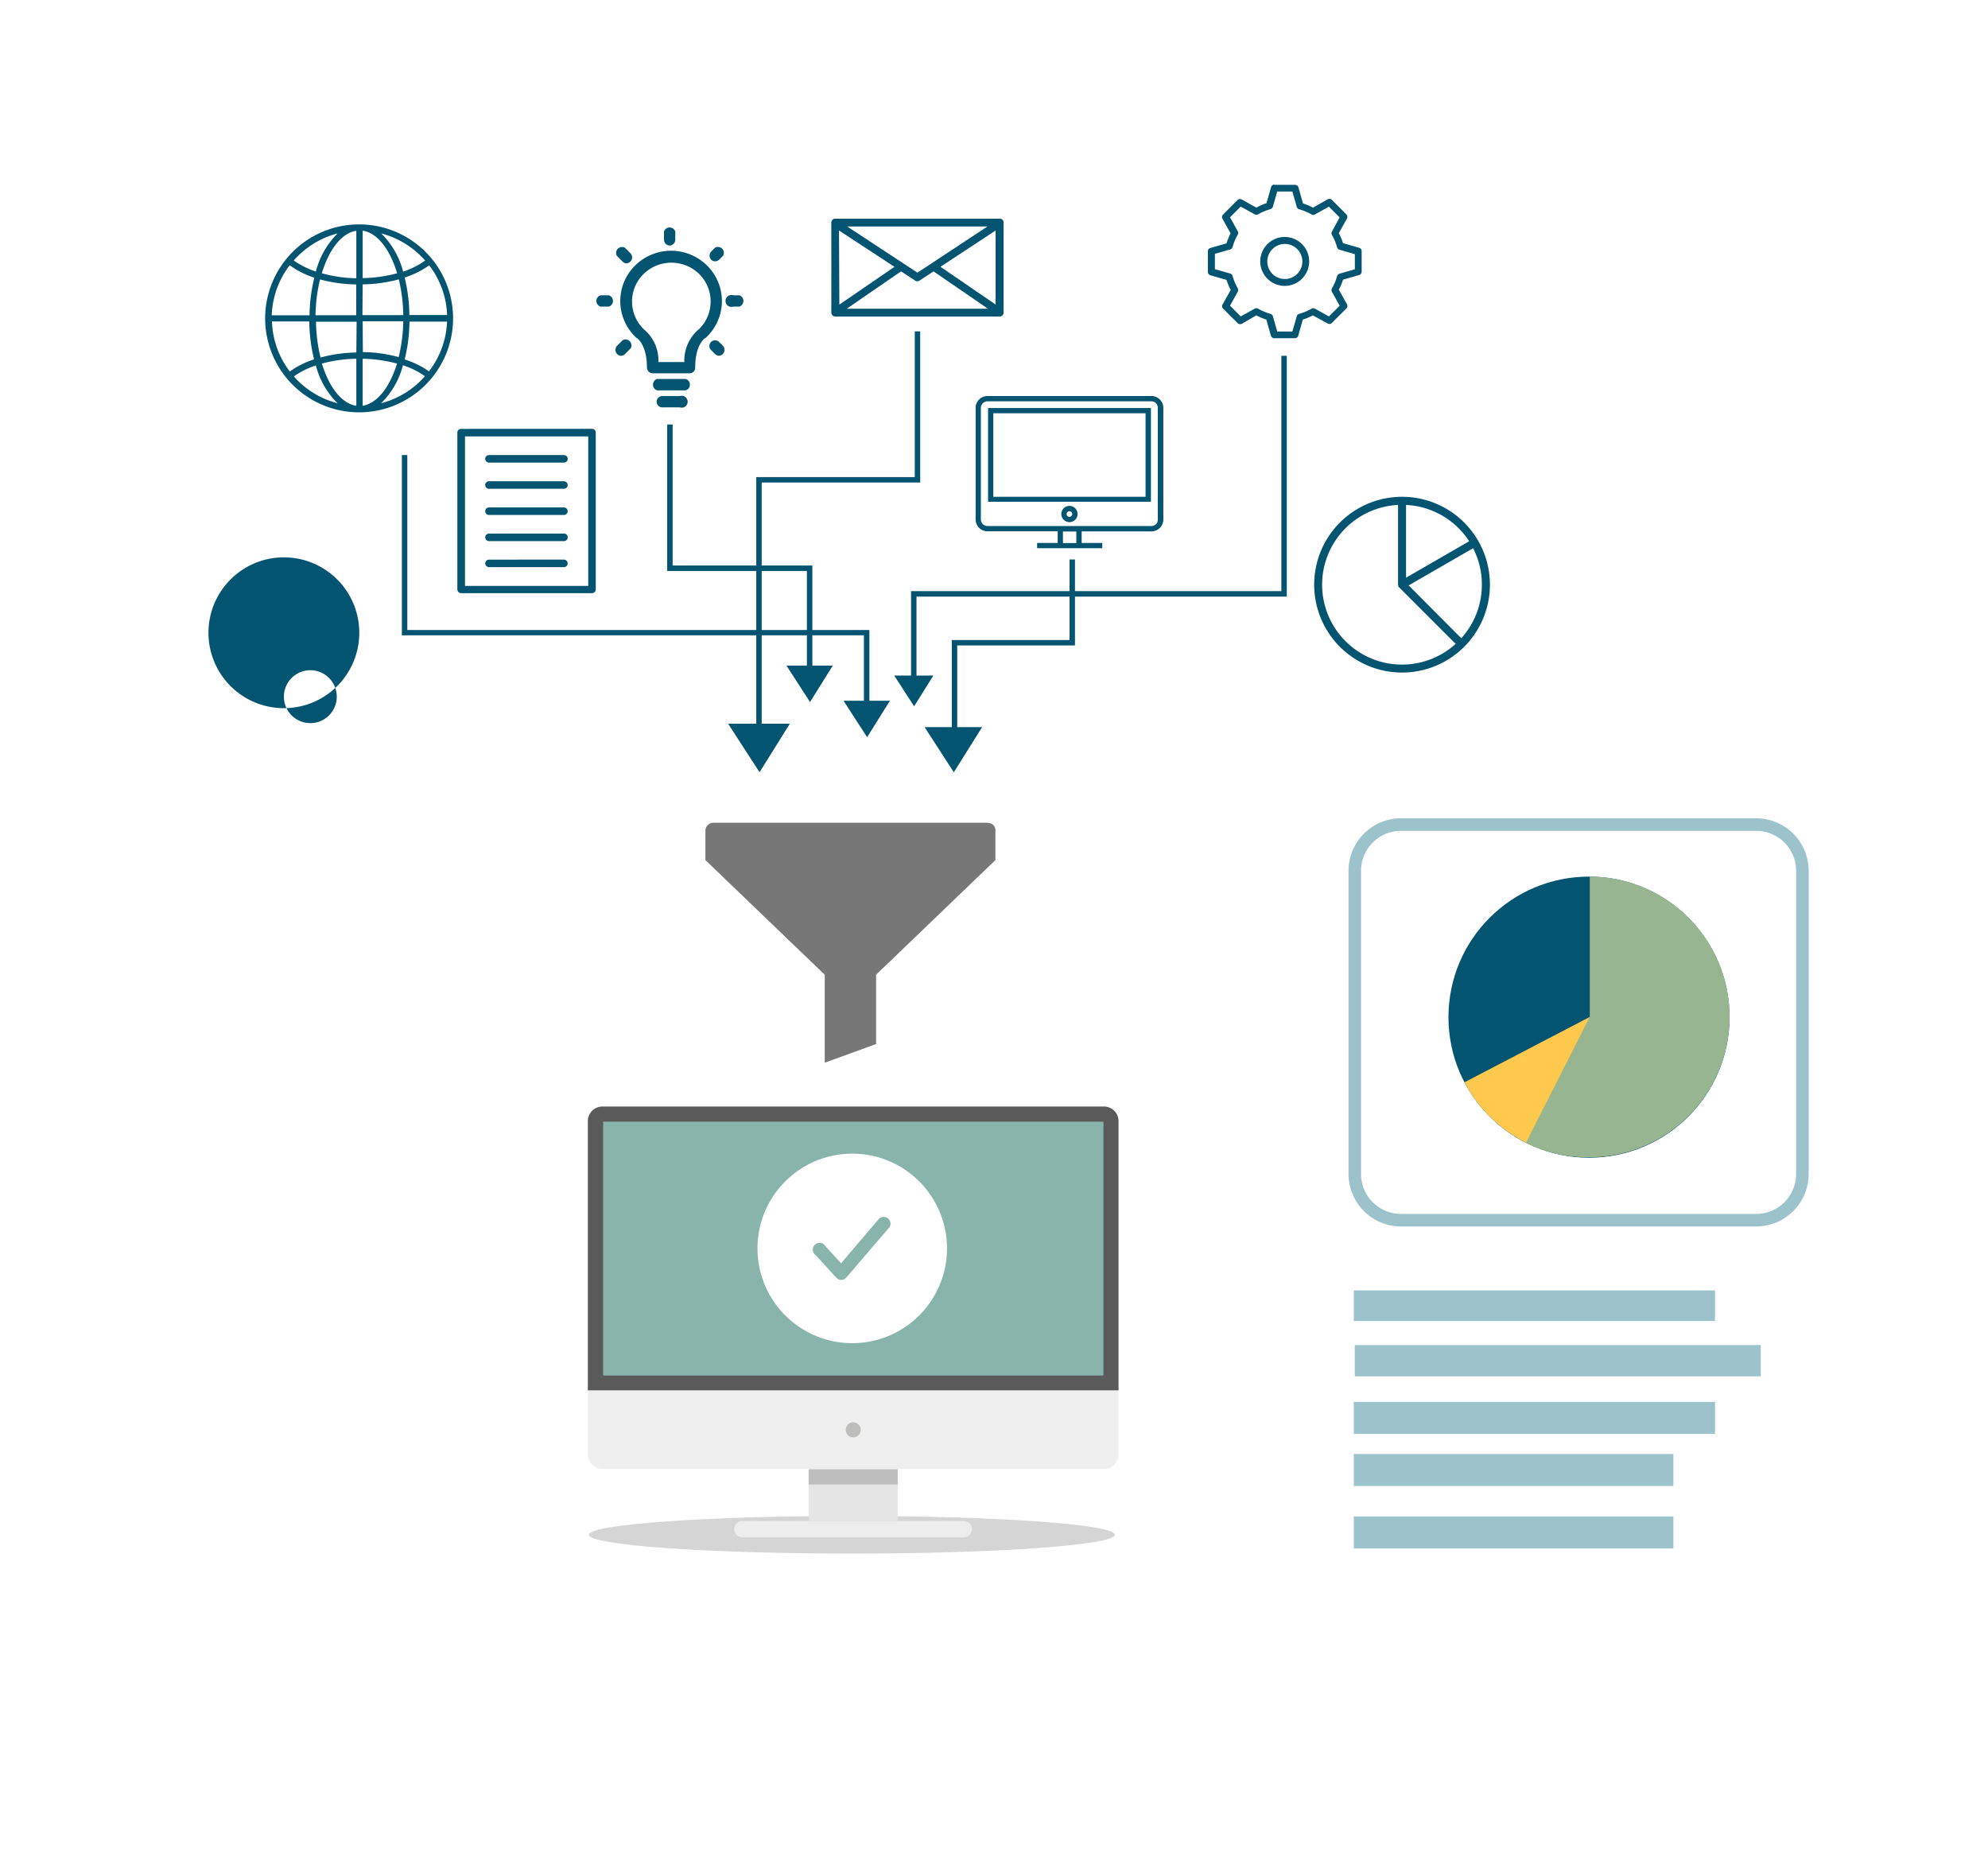 <svg xmlns="http://www.w3.org/2000/svg" xmlns:xlink="http://www.w3.org/1999/xlink" width="158.69" height="147.612" viewBox="0 0 158.69 147.612"><defs><filter id="a" x="0" y="0" width="136" height="144" filterUnits="userSpaceOnUse"><feOffset dy="3" input="SourceAlpha"/><feGaussianBlur stdDeviation="3" result="b"/><feFlood flood-opacity="0.161"/><feComposite operator="in" in2="b"/><feComposite in="SourceGraphic"/></filter><filter id="c" x="94.158" y="55.659" width="64.532" height="91.953" filterUnits="userSpaceOnUse"><feOffset dy="3" input="SourceAlpha"/><feGaussianBlur stdDeviation="3" result="d"/><feFlood flood-opacity="0.161"/><feComposite operator="in" in2="d"/><feComposite in="SourceGraphic"/></filter></defs><g transform="translate(-411 -5656)"><g transform="translate(391.063 72.811)"><g transform="matrix(1, 0, 0, 1, 19.94, 5583.19)" filter="url(#a)"><rect width="118" height="126" rx="5" transform="translate(9 6)" fill="#fff"/></g><path d="M125.9,124.108H104.106a.643.643,0,0,0-.686.638v2.343l9.524,9.147v7.024l4.1-1.49v-5.533l9.524-9.147v-2.343C126.586,124.108,125.9,124.108,125.9,124.108Z" transform="translate(-27.174 5524.751)" fill="#777"/><g transform="translate(66.671 5671.509)"><ellipse cx="21" cy="1.5" rx="21" ry="1.5" transform="translate(0.266 32.68)" fill="#d5d5d5"/><path d="M125.605,194.341V172.827a1.162,1.162,0,0,0-1.157-1.157H84.4a1.162,1.162,0,0,0-1.157,1.157v21.514Z" transform="translate(-83.053 -171.67)" fill="#5a5a5a"/><path d="M0,0H39.937V20.261H0Z" transform="translate(1.411 1.208)" fill="#88b4ab"/><path d="M120.26,232.47h7.109V236.6H120.26Z" transform="translate(-102.445 -203.52)" fill="#e5e5e5"/><path d="M126.047,241.147H108.471a.652.652,0,1,0,0,1.3h17.576a.652.652,0,1,0,0-1.3Z" transform="translate(-95.898 -208.064)" fill="#ededed"/><rect width="7.109" height="1.219" transform="translate(17.815 28.95)" fill="#202121" opacity="0.2"/><path d="M83.24,219.28v5.1a1.157,1.157,0,0,0,1.157,1.152h40.051a1.157,1.157,0,0,0,1.157-1.152v-5.1Z" transform="translate(-83.053 -196.609)" fill="#efefef"/><path d="M127.69,225.215a.6.6,0,1,1-.6-.6h0A.6.6,0,0,1,127.69,225.215Z" transform="translate(-105.714 -199.408)" fill="#bdbdbc"/><path d="M127.308,191.656l-3.4,3.965a.541.541,0,0,1-.4.19h0a.534.534,0,0,1-.4-.176l-1.645-1.8a.541.541,0,1,1,.787-.7h0l1.237,1.35,2.994-3.515a.541.541,0,0,1,.759-.063.534.534,0,0,1,.07.759h0m-2.931-5.933a7.564,7.564,0,1,0,7.564,7.564,7.564,7.564,0,0,0-7.564-7.564" transform="translate(-103.084 -181.973)" fill="#fff"/></g><g transform="translate(36.578 5597.918)"><path d="M39.014,23.81a7.5,7.5,0,1,0,7.486,7.5,7.5,7.5,0,0,0-7.486-7.5Zm-1.733.719a6.609,6.609,0,0,0-1.733,3.043,6.7,6.7,0,0,1-1.767-.881A7,7,0,0,1,37.281,24.529Zm-3.809,2.548a6.866,6.866,0,0,0,1.952.986,13.267,13.267,0,0,0-.381,3H32.024a6.99,6.99,0,0,1,1.424-3.981Zm0,8.481a6.957,6.957,0,0,1-1.429-4h2.981a13.257,13.257,0,0,0,.381,3.024,6.9,6.9,0,0,0-1.943.976Zm.319.386a6.423,6.423,0,0,1,1.757-.876,6.5,6.5,0,0,0,1.738,3.019,7.019,7.019,0,0,1-3.5-2.143Zm4.986,2.343c-1.162-.167-2.171-1.476-2.748-3.367a10.91,10.91,0,0,1,2.748-.386Zm0-4.252a11.714,11.714,0,0,0-2.857.4,12.857,12.857,0,0,1-.362-2.857H38.8Zm0-2.976H35.519a12.89,12.89,0,0,1,.362-2.857,11.69,11.69,0,0,0,2.886.4v2.443Zm0-2.948a10.952,10.952,0,0,1-2.752-.4c.571-1.9,1.586-3.224,2.752-3.39Zm5.819-1.033a6.933,6.933,0,0,1,1.429,3.967H43.009a13.009,13.009,0,0,0-.376-3,6.809,6.809,0,0,0,1.962-.971Zm-.314-.386a6.576,6.576,0,0,1-1.767.886,6.6,6.6,0,0,0-1.748-3.048,7.024,7.024,0,0,1,3.5,2.162Zm-5-2.381c1.167.167,2.181,1.486,2.752,3.4a11.176,11.176,0,0,1-2.752.386Zm0,4.286a11.724,11.724,0,0,0,2.886-.4,12.9,12.9,0,0,1,.357,2.857H39.266Zm0,2.948h3.243a12.858,12.858,0,0,1-.367,2.857A11.428,11.428,0,0,0,39.3,34Zm0,6.728V34.534a11.09,11.09,0,0,1,2.743.386c-.586,1.9-1.6,3.2-2.757,3.367Zm1.486-.2A6.576,6.576,0,0,0,42.5,35.053a6.448,6.448,0,0,1,1.757.876,7,7,0,0,1-3.509,2.157Zm3.809-2.529a6.747,6.747,0,0,0-1.943-.952,13.252,13.252,0,0,0,.386-3.024h3a6.962,6.962,0,0,1-1.457,3.99Z" transform="translate(-26.975 -20.628)" fill="#035471"/><path d="M126.724,22.846a.314.314,0,0,0-.314.31v7.19a.314.314,0,0,0,.314.31h13.128a.31.31,0,0,0,.309-.31v-7.19a.3.3,0,0,0-.281-.31.029.029,0,0,0-.029,0Zm.952.624h11.195l-5.586,3.686Zm-.652.319,4.428,2.9-4.4,3.014Zm12.5,0V29.7l-4.4-3.014Zm-7.547,3.262,1.124.738a.3.3,0,0,0,.343,0l1.124-.738,4.343,2.981H127.643Z" transform="translate(-76.692 -20.121)" fill="#035471"/><path d="M96.582,38.008H93.635a.476.476,0,0,1-.476-.476c0-1.8-.776-2.319-.786-2.324a.4.4,0,0,1-.1-.076,3.986,3.986,0,0,1-.071-5.714,4.081,4.081,0,0,1,5.767,0,3.981,3.981,0,0,1-.071,5.714.4.4,0,0,1-.1.076c-.024,0-.786.51-.786,2.324a.448.448,0,0,1-.429.476Zm-2.509-.9h2.071a3.24,3.24,0,0,1,1.171-2.624,3.09,3.09,0,0,0,.038-4.381,3.181,3.181,0,0,0-4.486,0,3.086,3.086,0,0,0,.033,4.381A3.225,3.225,0,0,1,94.073,37.1Z" transform="translate(-58.159 -22.94)" fill="#035471"/><path d="M99.02,53.458H97.672a.452.452,0,1,1,0-.9H99.02a.476.476,0,1,1,0,.9Z" transform="translate(-61.402 -35.673)" fill="#035471"/><path d="M99.128,50.629H96.852a.476.476,0,0,1,0-.91h2.276a.476.476,0,0,1,0,.91Z" transform="translate(-61.034 -34.2)" fill="#035471"/><path d="M98.836,25.764a.476.476,0,0,1-.476-.452V24.64a.476.476,0,0,1,.9,0v.681A.476.476,0,0,1,98.836,25.764Z" transform="translate(-61.998 -20.893)" fill="#035471"/><path d="M88.021,36.595H87.34a.476.476,0,0,1,0-.9h.681a.476.476,0,0,1,0,.9Z" transform="translate(-56.054 -26.852)" fill="#035471"/><path d="M109.789,36.568h-.476a.476.476,0,1,1,0-.9h.476a.476.476,0,0,1,0,.9Z" transform="translate(-67.409 -26.826)" fill="#035471"/><path d="M90.644,44.4a.476.476,0,0,1-.319-.771l.476-.476a.476.476,0,0,1,.643.643l-.476.476a.448.448,0,0,1-.324.129Z" transform="translate(-57.734 -30.731)" fill="#035471"/><path d="M106.442,28.735a.438.438,0,0,1-.319-.133.476.476,0,0,1,0-.643l.319-.319a.476.476,0,0,1,.643.643l-.324.319A.438.438,0,0,1,106.442,28.735Z" transform="translate(-65.999 -22.606)" fill="#035471"/><path d="M91.185,28.912a.448.448,0,0,1-.319-.133L90.39,28.3a.476.476,0,0,1,.643-.643l.476.476a.476.476,0,0,1-.324.771Z" transform="translate(-57.796 -22.617)" fill="#035471"/><path d="M106.761,44.49a.448.448,0,0,1-.319-.133l-.319-.319a.453.453,0,1,1,.638-.643l.324.324a.476.476,0,0,1-.324.771Z" transform="translate(-65.999 -30.824)" fill="#035471"/><path d="M151.532,52.58h13.123a.952.952,0,0,1,.919.952v8.9a.952.952,0,0,1-.919.952h-5.6v.924h1.643v.419h-5.2v-.419h1.643v-.929h-5.6a.952.952,0,0,1-.952-.952v-8.9A.952.952,0,0,1,151.532,52.58Zm6.547,8.771a.648.648,0,1,1-.648.648A.648.648,0,0,1,158.08,61.351Zm0,.424A.224.224,0,1,0,158.3,62,.224.224,0,0,0,158.08,61.775Zm.548,1.619h-1.067v.924h1.067Zm-7.043-9.857h13v7.481h-13Zm.419.419v6.666h12.152V53.956ZM164.656,53H151.532a.543.543,0,0,0-.524.524v8.909a.529.529,0,0,0,.524.524h13.123a.5.5,0,0,0,.476-.524V53.528A.519.519,0,0,0,164.656,53Z" transform="translate(-89.353 -35.7)" fill="#035471"/><path d="M34.6,88.095V85.043a.476.476,0,0,0-.929,0v3.243a.476.476,0,0,0,.157.352l1.852,1.852a.448.448,0,0,0,.324.133.462.462,0,0,0,.329-.79Z" transform="translate(-28.113 -52.509)" fill="#035471"/><path d="M64.025,58.09a.3.3,0,0,0-.3.3V70.9a.3.3,0,0,0,.3.3H74.473a.3.3,0,0,0,.3-.3V58.385a.3.3,0,0,0-.3-.3Zm.31.6h9.838V70.623H64.335Zm1.9,1.49a.3.3,0,0,0,.029.6h5.967a.3.3,0,0,0,.01-.6Zm0,2.09a.3.3,0,0,0,.029.6h5.966a.3.3,0,0,0,0-.6Zm0,2.09a.3.3,0,0,0,.029.6h5.966a.3.3,0,0,0,.3-.3.3.3,0,0,0-.29-.3H66.263A.029.029,0,0,0,66.239,64.356Zm0,2.086a.3.3,0,0,0,.029.6h5.967a.3.3,0,0,0,.01-.6Zm0,2.081a.3.3,0,0,0-.281.314.3.3,0,0,0,.31.281h5.966a.3.3,0,0,0,0-.6Z" transform="translate(-43.858 -38.586)" fill="#035471"/><path d="M181.175,17.13a.281.281,0,0,0-.248.2l-.367,1.286a4.789,4.789,0,0,0-.814.357l-1.167-.652a.29.29,0,0,0-.333.048l-1.152,1.157a.276.276,0,0,0-.052.329l.652,1.171a5.028,5.028,0,0,0-.329.8l-1.286.367a.281.281,0,0,0-.2.271v1.638a.286.286,0,0,0,.2.271l1.286.367a5.237,5.237,0,0,0,.338.8l-.652,1.167a.281.281,0,0,0,.052.333l1.152,1.152a.281.281,0,0,0,.333.052l1.157-.671a5.239,5.239,0,0,0,.8.338l.367,1.286a.286.286,0,0,0,.271.2h1.638a.281.281,0,0,0,.271-.2l.367-1.286a5.029,5.029,0,0,0,.8-.338l1.19.652a.276.276,0,0,0,.329-.052l1.157-1.152a.29.29,0,0,0,.048-.333l-.652-1.167a4.789,4.789,0,0,0,.338-.8l1.286-.367a.286.286,0,0,0,.2-.271V22.449a.281.281,0,0,0-.2-.271l-1.286-.367a4.627,4.627,0,0,0-.338-.8l.652-1.171a.281.281,0,0,0-.048-.329l-1.157-1.157a.281.281,0,0,0-.329-.048l-1.176.671a4.628,4.628,0,0,0-.8-.338l-.367-1.286a.281.281,0,0,0-.271-.2h-1.667Zm.238.557h1.209l.352,1.219a.276.276,0,0,0,.2.2,4.229,4.229,0,0,1,.981.41.276.276,0,0,0,.271,0l1.114-.619.857.857-.614,1.129a.276.276,0,0,0,0,.271,4.228,4.228,0,0,1,.41.981.276.276,0,0,0,.2.2l1.219.352v1.209l-1.219.348a.3.3,0,0,0-.2.2,4.194,4.194,0,0,1-.41.976.286.286,0,0,0,0,.276L186.4,26.8l-.857.857-1.114-.619a.276.276,0,0,0-.271,0,4.228,4.228,0,0,1-.981.41.271.271,0,0,0-.2.19l-.352,1.224h-1.209l-.348-1.224a.286.286,0,0,0-.2-.19,4.319,4.319,0,0,1-.981-.41.276.276,0,0,0-.271,0l-1.114.619-.857-.857.619-1.114a.286.286,0,0,0,0-.276,4.2,4.2,0,0,1-.41-.976.286.286,0,0,0-.19-.2l-1.224-.348V22.663l1.224-.352a.271.271,0,0,0,.19-.2,4.228,4.228,0,0,1,.41-.981.276.276,0,0,0,0-.271l-.619-1.114.857-.857,1.114.619a.276.276,0,0,0,.271,0,4.319,4.319,0,0,1,.981-.41.3.3,0,0,0,.2-.2Zm.6,3.628a1.952,1.952,0,1,0,1.952,1.952,1.952,1.952,0,0,0-1.952-1.952Zm0,.557a1.4,1.4,0,1,1-1.39,1.386,1.4,1.4,0,0,1,1.39-1.386Z" transform="translate(-96.103 -17.13)" fill="#035471"/><path d="M28.019,79.62a6.019,6.019,0,1,0,6.019,6.019,6.019,6.019,0,0,0-6.019-6.019Zm0,11.109a2.111,2.111,0,1,1,0,.024Z" transform="translate(-22 -49.863)" fill="#035471"/><path d="M206.174,85.86a7.014,7.014,0,1,0,7.014,7.009,7.014,7.014,0,0,0-7.014-7.009Zm-.319.648v6.362a.333.333,0,0,0,.138.267l4.462,4.462a6.376,6.376,0,1,1-4.6-11.09Zm.638,0a6.371,6.371,0,0,1,5.038,2.9l-5.038,2.909Zm5.352,3.457a6.275,6.275,0,0,1,.7,2.9,6.357,6.357,0,0,1-1.643,4.286l-4.2-4.219Z" transform="translate(-110.898 -60.936)" fill="#035471"/><path d="M110.485,77.069h-.433V69.04H98.9V57.35h.433V68.607h11.152Z" transform="translate(-62.282 -38.197)" fill="#035471"/><path d="M114.263,73.534h-.433V53.373h12.652V41.74h.433V53.806H114.263Z" transform="translate(-70.102 -30.021)" fill="#035471"/><path d="M117.263,83.326h-.433V76.171h9.4V69.74h.433V76.6h-9.4Z" transform="translate(-57.495 -39.813)" fill="#035471"/><path d="M91.738,82.56H91.3v-5.7H54.42V62.47h.433V76.436H91.738Z" transform="translate(-38.982 -40.879)" fill="#035471"/><path d="M111.619,111.376l2.419-3.876H109.11Z" transform="translate(-67.63 -64.467)" fill="#035471"/><path d="M140.288,111.675l2.257-3.6H137.96Z" transform="translate(-80.792 -64.764)" fill="#035471"/><path d="M120.771,100.669l1.819-2.909h-3.7Z" transform="translate(-72.753 -59.364)" fill="#035471"/><path d="M130.336,106.569l1.819-2.909h-3.7Z" transform="translate(-77.761 -62.457)" fill="#035471"/><path d="M114.263,56.682h-.433V49.526h29.56V30.74h.433V49.96h-29.56Z" transform="translate(-57.747 -17.07)" fill="#035471"/><path d="M110.7,109.957l1.533-2.457H109.11Z" transform="translate(-54.372 -68.309)" fill="#035471"/></g></g><g transform="translate(329 1)"><g transform="matrix(1, 0, 0, 1, 82, 5655)" filter="url(#c)"><rect width="46.532" height="73.953" rx="3" transform="translate(103.16 61.66)" fill="#fff"/></g><rect width="28.833" height="2.44" transform="translate(190.066 5757.999)" fill="#9cc2cb"/><rect width="32.406" height="2.493" transform="translate(190.144 5762.36)" fill="#9cc2cb"/><rect width="28.833" height="2.554" transform="translate(190.066 5766.898)" fill="#9cc2cb"/><rect width="25.51" height="2.554" transform="translate(190.066 5771.054)" fill="#9cc2cb"/><rect width="25.51" height="2.554" transform="translate(190.066 5776.039)" fill="#9cc2cb"/><path d="M3.689,0H32.041A3.689,3.689,0,0,1,35.73,3.689v24.2a3.689,3.689,0,0,1-3.689,3.689H3.689A3.689,3.689,0,0,1,0,27.887V3.689A3.689,3.689,0,0,1,3.689,0Z" transform="translate(190.144 5720.814)" fill="none" stroke="#9cc2cb" stroke-width="1"/><g transform="translate(197.622 5724.969)"><ellipse cx="11.218" cy="11.218" rx="11.218" ry="11.218" transform="translate(0 0)" fill="#035471" style="isolation:isolate"/><path d="M-53.533,116.872a11.023,11.023,0,0,1-11.119,10.856,11.086,11.086,0,0,1-9.864-5.969l10.015-5.223Z" transform="translate(75.8 -105.345)" fill="#ffc94d" style="isolation:isolate"/><path d="M-52.69,115.192a11.174,11.174,0,0,1-11.156,11.192,10.8,10.8,0,0,1-5.091-1.149l5.091-10.044V104A11.174,11.174,0,0,1-52.69,115.192Z" transform="translate(75.125 -104)" fill="#96b590" style="isolation:isolate"/></g></g></g></svg>
